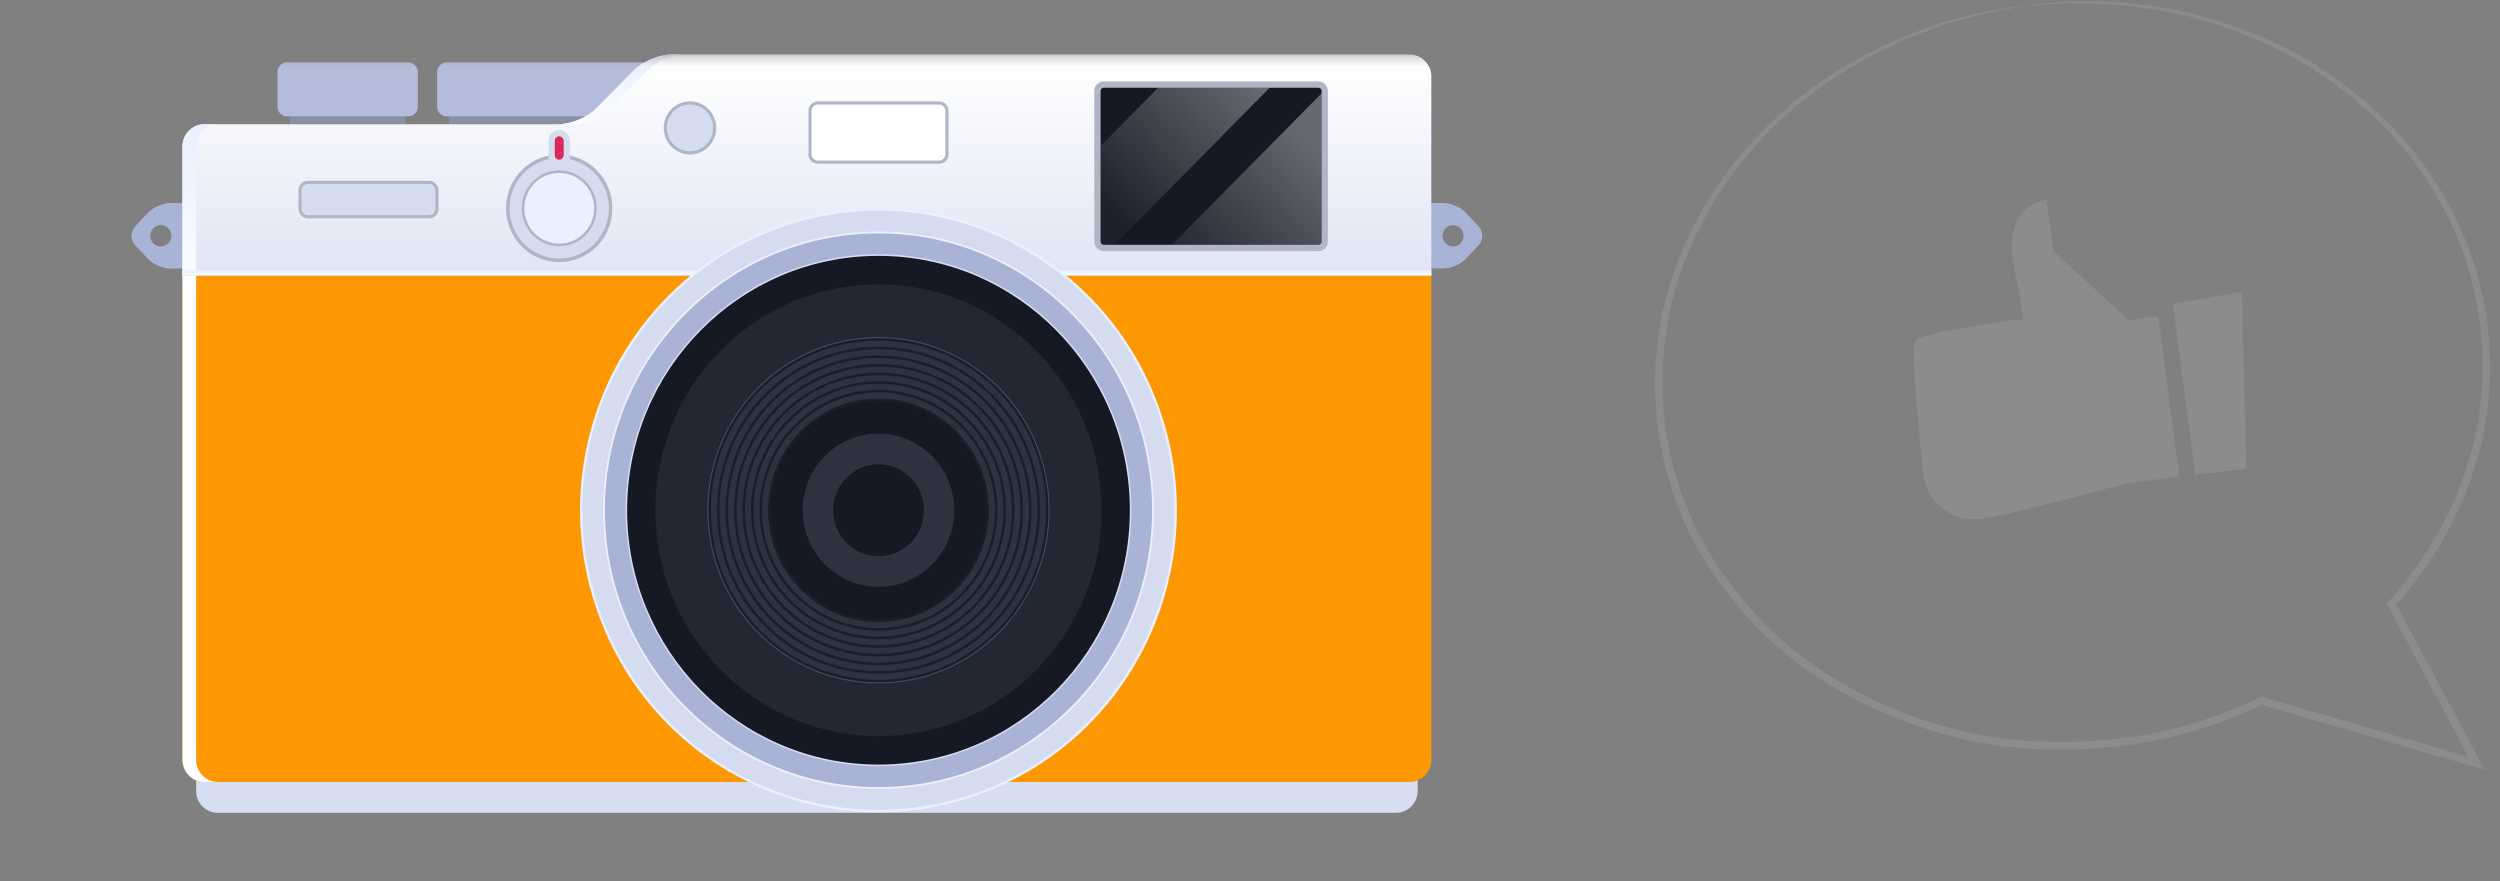 <svg width="244" height="86" viewBox="0 0 244 86" fill="none" xmlns="http://www.w3.org/2000/svg">
<rect x="0" y="0" width="244" height="86" fill="#808080" stroke="none"/>
<path d="M197.563 0.558C197.564 0.567 197.315 0.624 196.848 0.724C196.326 0.822 195.628 0.959 194.72 1.129C193.777 1.267 192.652 1.582 191.322 1.967C190.664 2.172 189.925 2.314 189.19 2.601C188.445 2.88 187.659 3.174 186.832 3.49C183.559 4.843 179.655 6.817 175.88 9.892C172.104 12.948 168.476 17.092 165.892 22.228C164.516 24.764 163.645 27.607 162.915 30.561C162.402 33.545 162.005 36.697 162.372 39.916C162.414 41.537 162.815 43.143 163.115 44.789C163.276 45.611 163.593 46.404 163.817 47.219C164.062 48.039 164.307 48.86 164.698 49.646C165.933 52.899 167.958 55.977 170.386 58.871C175.247 64.677 182.724 69.261 191.497 71.346C195.883 72.393 200.626 72.659 205.35 72.223C210.095 71.876 214.829 70.616 219.229 68.684L220.553 68.071L220.724 67.987L220.901 68.04C228.052 70.123 235.072 72.167 241.871 74.146L241.334 74.657C238.476 69.292 235.712 64.09 233.048 59.104L232.951 58.914L233.101 58.742C237.543 53.817 240.343 48.162 241.575 42.582C242.815 36.983 242.426 31.492 241.02 26.597C239.611 21.683 237.103 17.383 234.058 13.876C231.012 10.36 227.431 7.638 223.868 5.618C220.264 3.62 216.637 2.411 213.423 1.546C210.151 0.825 207.262 0.46 204.896 0.373C203.71 0.348 202.664 0.334 201.756 0.312C200.857 0.372 200.096 0.425 199.46 0.463C198.868 0.496 198.401 0.523 198.052 0.546C197.725 0.566 197.565 0.576 197.563 0.558C197.562 0.549 197.72 0.53 198.035 0.493C198.383 0.462 198.846 0.407 199.436 0.347C200.069 0.291 200.839 0.219 201.735 0.132C202.651 0.134 203.716 0.128 204.901 0.135C207.284 0.184 210.201 0.517 213.522 1.214C216.787 2.055 220.465 3.24 224.134 5.248C227.771 7.269 231.407 10.003 234.532 13.555C237.644 17.1 240.224 21.456 241.683 26.437C243.141 31.408 243.551 36.988 242.312 42.687C241.082 48.368 238.241 54.137 233.727 59.17L233.78 58.808C236.445 63.794 239.218 68.985 242.087 74.349L242.509 75.131L241.559 74.849C234.76 72.871 227.742 70.835 220.579 68.753L220.927 68.722L219.572 69.347C215.082 71.317 210.235 72.608 205.383 72.959C200.552 73.398 195.713 73.126 191.226 72.045C182.266 69.9 174.648 65.213 169.71 59.288C167.254 56.343 165.212 53.203 163.971 49.895C163.589 49.091 163.33 48.253 163.083 47.423C162.847 46.593 162.538 45.779 162.378 44.949C162.085 43.275 161.68 41.641 161.645 39.992C161.293 36.717 161.706 33.517 162.246 30.485C163.001 27.482 163.901 24.608 165.315 22.04C167.966 16.841 171.687 12.668 175.537 9.603C179.396 6.519 183.366 4.555 186.685 3.233C187.533 2.923 188.331 2.638 189.078 2.367C189.822 2.088 190.575 1.954 191.234 1.758C192.578 1.399 193.715 1.101 194.672 0.989C195.582 0.845 196.294 0.734 196.818 0.655C197.309 0.579 197.562 0.549 197.563 0.558Z" fill="#8C8C8C"/>
<path d="M210.654 30.884L207.744 31.253L200.405 24.487L199.757 19.512C199.757 19.512 195.234 19.851 196.609 26.294C197.994 32.736 197.201 31.149 197.201 31.149C197.201 31.149 187.657 32.397 186.965 33.209C186.458 33.799 187.256 41.954 187.731 46.365C187.97 48.584 189.831 50.449 192.308 50.669C192.664 50.701 193.015 50.696 193.351 50.657C195.735 50.349 207.671 47.148 207.671 47.148L212.692 46.513L210.654 30.884Z" fill="#8C8C8C"/>
<path d="M218.8 28.466L219.24 45.725L214.261 46.356L212.078 29.666L218.8 28.466Z" fill="#8C8C8C"/>
<mask id="mask0_12901_2684" style="mask-type:luminance" maskUnits="userSpaceOnUse" x="0" y="5" width="158" height="81">
<path d="M157.509 5.313H0V85.132H157.509V5.313Z" fill="white"/>
</mask>
<g mask="url(#mask0_12901_2684)">
<path d="M23.567 19.817H16.611C15.908 19.817 14.938 20.24 14.452 20.752L13.201 22.079C12.716 22.592 12.716 23.436 13.201 23.949L14.452 25.275C14.938 25.788 15.908 26.21 16.611 26.21H23.562C24.265 26.21 24.84 25.629 24.84 24.918V21.114C24.844 20.399 24.269 19.817 23.567 19.817ZM15.691 24.052C15.125 24.052 14.665 23.587 14.665 23.009C14.665 22.432 15.125 21.967 15.691 21.967C16.257 21.967 16.721 22.432 16.721 23.009C16.721 23.587 16.257 24.052 15.691 24.052Z" fill="#A9B3D6"/>
<path d="M132.665 21.109V24.913C132.665 25.624 133.24 26.205 133.942 26.205H140.894C141.596 26.205 142.567 25.783 143.052 25.27L144.304 23.944C144.789 23.431 144.789 22.587 144.304 22.074L143.052 20.747C142.567 20.235 141.596 19.812 140.894 19.812H133.942C133.24 19.817 132.665 20.398 132.665 21.109ZM140.787 23.013C140.787 22.44 141.247 21.971 141.818 21.971C142.384 21.971 142.848 22.436 142.848 23.013C142.848 23.59 142.388 24.056 141.818 24.056C141.251 24.051 140.787 23.586 140.787 23.013Z" fill="#A9B3D6"/>
<path d="M63.123 9.896H43.805V15.393H63.123V9.896Z" fill="#8990A6"/>
<path d="M39.569 9.896H28.292V15.393H39.569V9.896Z" fill="#8990A6"/>
<path d="M64.263 10.421C64.263 10.934 63.855 11.352 63.344 11.352H43.583C43.077 11.352 42.664 10.934 42.664 10.421V7.018C42.664 6.506 43.077 6.088 43.583 6.088H63.344C63.851 6.088 64.263 6.506 64.263 7.018V10.421Z" fill="#B4BCD9"/>
<path d="M40.778 10.421C40.778 10.934 40.365 11.352 39.858 11.352H28.003C27.496 11.352 27.083 10.934 27.083 10.421V7.018C27.083 6.506 27.496 6.088 28.003 6.088H39.858C40.365 6.088 40.778 6.506 40.778 7.018V10.421Z" fill="#B4BCD9"/>
<path d="M19.144 30.97V77.21C19.144 78.377 20.084 79.329 21.238 79.329H136.27C137.424 79.329 138.365 78.373 138.365 77.21V30.97H19.144Z" fill="url(#paint0_linear_12901_2684)"/>
<path d="M17.807 26.886V74.16C17.807 75.353 18.773 76.326 19.948 76.326H137.556C138.735 76.326 139.697 75.353 139.697 74.16V26.886H17.807Z" fill="#FE9802"/>
<path d="M19.144 74.16V26.886H17.811V74.16C17.811 75.353 18.778 76.326 19.953 76.326H21.285C20.106 76.326 19.144 75.353 19.144 74.16Z" fill="white"/>
<path d="M139.702 7.48C139.702 6.287 138.74 5.313 137.56 5.313H65.545C64.366 5.313 62.723 6.002 61.888 6.847L58.185 10.594C57.35 11.439 55.707 12.128 54.528 12.128H19.948C18.769 12.128 17.807 13.101 17.807 14.295V26.886H139.697V7.48H139.702Z" fill="url(#paint1_linear_12901_2684)"/>
<path d="M59.517 10.594L63.221 6.847C64.055 6.002 65.703 5.313 66.878 5.313H65.545C64.366 5.313 62.723 6.002 61.889 6.847L58.185 10.594C57.351 11.439 55.708 12.128 54.528 12.128H55.861C57.04 12.124 58.687 11.434 59.517 10.594Z" fill="url(#paint2_linear_12901_2684)"/>
<path d="M21.285 12.123H19.953C18.774 12.123 17.811 13.097 17.811 14.29V26.882H19.144V14.295C19.144 13.101 20.106 12.123 21.285 12.123Z" fill="url(#paint3_linear_12901_2684)"/>
<path d="M139.697 26.369H17.807V26.886H139.697V26.369Z" fill="url(#paint4_linear_12901_2684)"/>
<path d="M96.831 77.048C111.702 70.849 118.791 53.624 112.664 38.576C106.539 23.528 89.516 16.354 74.646 22.553C59.775 28.753 52.686 45.977 58.812 61.026C64.938 76.074 81.96 83.248 96.831 77.048Z" fill="#EBF0FF"/>
<path d="M94.753 77.574C109.911 72.534 118.164 56.014 113.183 40.674C108.203 25.334 91.877 16.985 76.718 22.024C61.559 27.064 53.308 43.584 58.288 58.924C63.268 74.263 79.594 82.614 94.753 77.574Z" fill="#D6DCF0"/>
<path d="M112.619 49.799C112.619 64.82 100.584 76.999 85.74 76.999C70.896 76.999 58.861 64.82 58.861 49.799C58.861 34.778 70.896 22.6 85.74 22.6C100.584 22.6 112.619 34.778 112.619 49.799Z" fill="#EBF0FF"/>
<path d="M112.44 49.799C112.44 64.721 100.486 76.817 85.74 76.817C70.994 76.817 59.04 64.721 59.04 49.799C59.04 34.877 70.994 22.781 85.74 22.781C100.486 22.781 112.44 34.877 112.44 49.799Z" fill="#A9B3D6"/>
<path d="M110.426 49.799C110.426 63.593 99.375 74.775 85.744 74.775C72.113 74.775 61.062 63.593 61.062 49.799C61.062 36.006 72.113 24.818 85.744 24.818C99.375 24.823 110.426 36.006 110.426 49.799Z" fill="#D6DCF0"/>
<path d="M110.273 49.799C110.273 63.51 99.29 74.624 85.74 74.624C72.19 74.624 61.207 63.51 61.207 49.799C61.207 36.087 72.19 24.973 85.74 24.973C99.29 24.977 110.273 36.091 110.273 49.799Z" fill="#151924"/>
<path d="M107.519 49.799C107.519 61.969 97.77 71.838 85.74 71.838C73.714 71.838 63.961 61.973 63.961 49.799C63.961 37.63 73.71 27.761 85.74 27.761C97.766 27.761 107.519 37.63 107.519 49.799Z" fill="#222733"/>
<path d="M102.444 49.799C102.444 59.134 94.965 66.703 85.74 66.703C76.515 66.703 69.035 59.134 69.035 49.799C69.035 40.464 76.515 32.895 85.74 32.895C94.965 32.895 102.444 40.464 102.444 49.799Z" fill="#424C63"/>
<path d="M102.215 49.799C102.215 59.005 94.837 66.471 85.74 66.471C76.643 66.471 69.266 59.005 69.266 49.799C69.266 40.594 76.643 33.128 85.74 33.128C94.837 33.128 102.215 40.594 102.215 49.799Z" fill="#2E3240"/>
<path d="M96.4 49.799C96.4 55.756 91.627 60.586 85.74 60.586C79.853 60.586 75.081 55.756 75.081 49.799C75.081 43.841 79.853 39.012 85.74 39.012C91.627 39.012 96.4 43.841 96.4 49.799Z" fill="#151924"/>
<path d="M102.215 49.799C102.215 59.005 94.837 66.471 85.74 66.471C76.643 66.471 69.266 59.005 69.266 49.799C69.266 40.594 76.643 33.128 85.74 33.128C94.837 33.128 102.215 40.594 102.215 49.799Z" stroke="#191E2B" stroke-width="0.25" stroke-miterlimit="10"/>
<path d="M101.384 49.799C101.384 58.539 94.381 65.63 85.74 65.63C77.102 65.63 70.095 58.544 70.095 49.799C70.095 41.058 77.098 33.968 85.74 33.968C94.381 33.972 101.384 41.058 101.384 49.799Z" stroke="#191E2B" stroke-width="0.25" stroke-miterlimit="10"/>
<path d="M100.165 53.198C102.017 45.136 97.06 37.082 89.093 35.208C81.126 33.334 73.167 38.35 71.315 46.412C69.463 54.474 74.421 62.528 82.387 64.402C90.354 66.276 98.313 61.26 100.165 53.198Z" stroke="#191E2B" stroke-width="0.25" stroke-miterlimit="10"/>
<path d="M99.725 49.799C99.725 57.614 93.463 63.946 85.745 63.946C78.022 63.946 71.765 57.609 71.765 49.799C71.765 41.985 78.027 35.653 85.745 35.653C93.463 35.653 99.725 41.985 99.725 49.799Z" stroke="#191E2B" stroke-width="0.25" stroke-miterlimit="10"/>
<path d="M98.89 49.799C98.89 57.148 93.003 63.106 85.74 63.106C78.478 63.106 72.59 57.148 72.59 49.799C72.59 42.45 78.478 36.493 85.74 36.493C93.003 36.493 98.89 42.45 98.89 49.799Z" stroke="#191E2B" stroke-width="0.25" stroke-miterlimit="10"/>
<path d="M98.059 49.799C98.059 56.682 92.542 62.265 85.74 62.265C78.937 62.265 73.42 56.682 73.42 49.799C73.42 42.915 78.937 37.332 85.74 37.332C92.542 37.332 98.059 42.915 98.059 49.799Z" stroke="#191E2B" stroke-width="0.25" stroke-miterlimit="10"/>
<path d="M97.23 49.799C97.23 56.222 92.083 61.426 85.74 61.426C79.397 61.426 74.251 56.222 74.251 49.799C74.251 43.376 79.393 38.172 85.74 38.172C92.087 38.172 97.23 43.38 97.23 49.799Z" stroke="#191E2B" stroke-width="0.25" stroke-miterlimit="10"/>
<path d="M96.4 49.799C96.4 55.756 91.627 60.586 85.74 60.586C79.853 60.586 75.081 55.756 75.081 49.799C75.081 43.841 79.853 39.012 85.74 39.012C91.627 39.012 96.4 43.841 96.4 49.799Z" stroke="#191E2B" stroke-width="0.25" stroke-miterlimit="10"/>
<path d="M93.135 49.799C93.135 53.931 89.823 57.282 85.74 57.282C81.658 57.282 78.346 53.931 78.346 49.799C78.346 45.668 81.658 42.317 85.74 42.317C89.827 42.317 93.135 45.668 93.135 49.799Z" fill="#2E3240"/>
<path d="M90.18 49.799C90.18 52.281 88.192 54.288 85.744 54.288C83.292 54.288 81.309 52.276 81.309 49.799C81.309 47.318 83.297 45.31 85.744 45.31C88.192 45.31 90.18 47.322 90.18 49.799Z" fill="#151924"/>
<path d="M42.8 20.381C42.8 20.894 42.391 21.311 41.88 21.311H30.05C29.544 21.311 29.131 20.898 29.131 20.381V18.576C29.131 18.063 29.54 17.645 30.05 17.645H41.88C42.387 17.645 42.8 18.063 42.8 18.576V20.381Z" fill="#B1B6C7"/>
<path d="M30.05 21.002C29.714 21.002 29.437 20.722 29.437 20.381V18.576C29.437 18.236 29.709 17.956 30.05 17.956H41.88C42.217 17.956 42.493 18.236 42.493 18.576V20.381C42.493 20.722 42.221 21.002 41.88 21.002H30.05Z" fill="#D6DCF0"/>
<path d="M92.577 15.053C92.577 15.565 92.168 15.983 91.657 15.983H79.827C79.321 15.983 78.908 15.57 78.908 15.053V10.823C78.908 10.31 79.316 9.892 79.827 9.892H91.657C92.164 9.892 92.577 10.31 92.577 10.823V15.053Z" fill="#B1B6C7"/>
<path d="M79.823 15.673C79.487 15.673 79.21 15.393 79.21 15.053V10.822C79.21 10.482 79.482 10.202 79.823 10.202H91.653C91.989 10.202 92.266 10.482 92.266 10.822V15.053C92.266 15.393 91.994 15.673 91.653 15.673H79.823Z" fill="white"/>
<path d="M59.637 21.495C60.273 18.668 58.522 15.854 55.727 15.211C52.933 14.568 50.152 16.339 49.517 19.167C48.882 21.995 50.632 24.809 53.427 25.452C56.221 26.095 59.002 24.323 59.637 21.495Z" fill="#B1B6C7"/>
<path d="M55.626 15.543V13.739C55.626 13.153 55.158 12.679 54.579 12.679C54 12.679 53.532 13.153 53.532 13.739V15.543C51.361 16.026 49.734 17.986 49.734 20.329C49.734 23.039 51.905 25.232 54.579 25.232C57.257 25.232 59.423 23.035 59.423 20.329C59.423 17.986 57.797 16.03 55.626 15.543Z" fill="#D6DCF0"/>
<path d="M58.24 20.33C58.24 22.376 56.601 24.034 54.579 24.034C52.557 24.034 50.918 22.376 50.918 20.33C50.918 18.284 52.557 16.625 54.579 16.625C56.601 16.625 58.24 18.284 58.24 20.33Z" fill="#B1B6C7"/>
<path d="M57.984 20.329C57.984 22.233 56.461 23.776 54.579 23.776C52.697 23.776 51.173 22.233 51.173 20.329C51.173 18.425 52.697 16.883 54.579 16.883C56.461 16.883 57.984 18.425 57.984 20.329Z" fill="#EBF0FF"/>
<path d="M54.579 15.587C54.34 15.587 54.145 15.389 54.145 15.148V13.743C54.145 13.502 54.34 13.304 54.579 13.304C54.817 13.304 55.013 13.502 55.013 13.743V15.148C55.013 15.389 54.821 15.587 54.579 15.587Z" fill="#DB285B"/>
<path d="M69.904 12.485C69.904 13.915 68.759 15.079 67.341 15.079C65.928 15.079 64.779 13.92 64.779 12.485C64.779 11.051 65.924 9.892 67.341 9.892C68.759 9.896 69.904 11.055 69.904 12.485Z" fill="#B1B6C7"/>
<path d="M67.342 14.768C66.099 14.768 65.085 13.743 65.085 12.485C65.085 11.227 66.099 10.202 67.342 10.202C68.585 10.202 69.598 11.227 69.598 12.485C69.598 13.743 68.585 14.768 67.342 14.768Z" fill="#D6DCF0"/>
<path d="M129.6 23.582C129.6 24.095 129.191 24.512 128.68 24.512H107.719C107.212 24.512 106.799 24.095 106.799 23.582V8.875C106.799 8.363 107.212 7.945 107.719 7.945H128.68C129.187 7.945 129.6 8.363 129.6 8.875V23.582Z" fill="#B1B6C7"/>
<path d="M107.723 23.892C107.553 23.892 107.417 23.755 107.417 23.582V8.876C107.417 8.703 107.553 8.565 107.723 8.565H128.685C128.855 8.565 128.991 8.703 128.991 8.876V23.582C128.991 23.755 128.855 23.892 128.685 23.892H107.723Z" fill="#151924"/>
<path opacity="0.35" d="M123.917 8.565L108.771 23.892H107.723C107.553 23.892 107.417 23.755 107.417 23.582V14.243L113.032 8.565H123.917ZM128.991 9.108L114.381 23.892H128.685C128.855 23.892 128.991 23.755 128.991 23.582V9.108Z" fill="url(#paint5_linear_12901_2684)"/>
</g>
<defs>
<linearGradient id="paint0_linear_12901_2684" x1="78.754" y1="36.485" x2="78.754" y2="75.241" gradientUnits="userSpaceOnUse">
<stop stop-color="#EBF0FF"/>
<stop offset="1" stop-color="#D8DEF2"/>
</linearGradient>
<linearGradient id="paint1_linear_12901_2684" x1="78.754" y1="6.139" x2="78.754" y2="32.17" gradientUnits="userSpaceOnUse">
<stop stop-color="white"/>
<stop offset="1" stop-color="#D8DEF2"/>
</linearGradient>
<linearGradient id="paint2_linear_12901_2684" x1="60.704" y1="5.574" x2="60.704" y2="13.794" gradientUnits="userSpaceOnUse">
<stop stop-color="#EBF0FF"/>
<stop offset="1" stop-color="white"/>
</linearGradient>
<linearGradient id="paint3_linear_12901_2684" x1="19.546" y1="12.69" x2="19.546" y2="30.501" gradientUnits="userSpaceOnUse">
<stop stop-color="#EBF0FF"/>
<stop offset="1" stop-color="white"/>
</linearGradient>
<linearGradient id="paint4_linear_12901_2684" x1="78.754" y1="26.389" x2="78.754" y2="27.012" gradientUnits="userSpaceOnUse">
<stop stop-color="#EBF0FF"/>
<stop offset="1" stop-color="white"/>
</linearGradient>
<linearGradient id="paint5_linear_12901_2684" x1="125.954" y1="11.305" x2="112.258" y2="24.38" gradientUnits="userSpaceOnUse">
<stop stop-color="white"/>
<stop offset="1" stop-color="white" stop-opacity="0.1"/>
</linearGradient>
</defs>
</svg>
